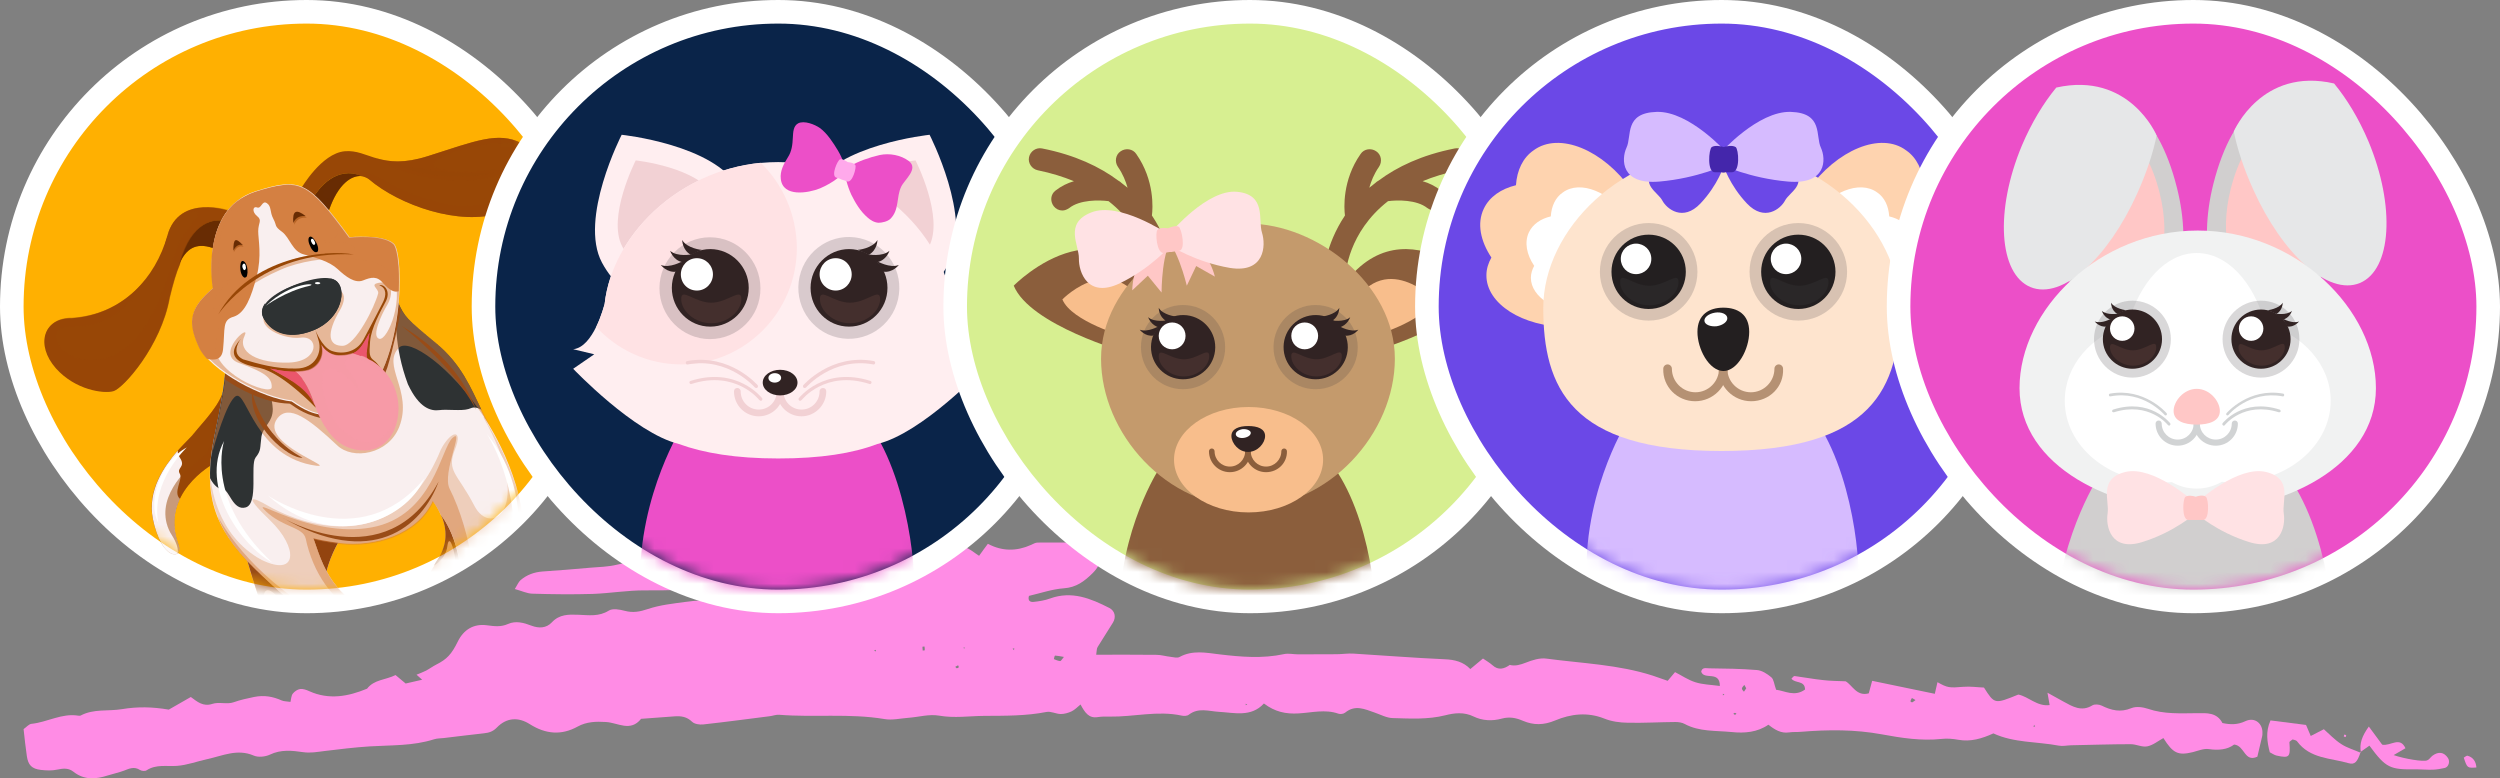<svg width="212" height="66" viewBox="0 0 212 66" fill="none" xmlns="http://www.w3.org/2000/svg">
<rect x="0" y="0" width="212" height="66" fill="#808080" stroke="none"/>
<path d="M188.441 61.309C189.115 61.454 189.738 61.475 190.413 61.153C191.21 60.779 191.915 61.361 191.853 62.223C191.853 62.296 191.854 62.359 191.833 62.431C191.69 63.024 191.557 63.616 191.424 64.167C190.311 64.676 190.362 63.221 189.452 63.138C188.901 63.564 188.134 63.647 187.307 63.523C186.867 63.46 186.397 63.668 185.948 63.782C184.701 64.084 184.272 63.886 183.455 62.587C183.005 62.837 182.566 63.2 182.075 63.294C181.646 63.377 181.156 63.107 180.686 63.107C178.99 63.107 177.304 63.169 175.607 63.2C175.27 63.211 174.923 63.294 174.596 63.232C172.726 62.878 170.785 63.003 169.038 62.192C168.057 62.639 167.106 62.92 166.064 62.733C165.604 62.65 165.114 62.608 164.654 62.66C162.938 62.847 161.231 62.577 159.596 62.275C157.287 61.849 155.019 61.87 152.72 62.057C152.383 62.088 152.035 62.057 151.698 62.109C151.034 62.203 150.513 61.891 149.961 61.454C149.031 62.099 147.938 62.192 146.855 62.078C145.517 61.943 144.117 62.068 142.86 61.392C142.635 61.267 142.339 61.226 142.073 61.226C140.725 61.236 139.376 61.319 138.017 61.288C137.353 61.278 136.658 61.184 136.045 60.935C134.614 60.363 133.204 60.54 131.886 61.091C130.905 61.506 130.037 61.506 129.138 61.122C128.545 60.862 127.983 60.768 127.36 60.935C126.543 61.163 125.705 61.122 124.959 60.758C124.152 60.363 123.334 60.457 122.568 60.654C121.086 61.028 119.595 60.935 118.103 60.893C117.592 60.883 117.081 60.602 116.57 60.425C115.732 60.134 114.915 59.739 114.077 60.425C113.944 60.54 113.658 60.581 113.495 60.519C112.371 60.124 111.226 60.436 110.113 60.498C109.03 60.561 108.11 60.363 107.18 59.656C106.087 60.841 104.687 60.436 103.359 60.363C102.49 60.311 101.622 59.979 100.804 60.612C100.672 60.717 100.396 60.727 100.212 60.685C98.168 60.238 96.145 60.8 94.112 60.768C93.775 60.758 93.427 60.758 93.09 60.81C92.334 60.935 91.997 60.425 91.629 59.739C91.363 59.958 91.138 60.197 90.873 60.322C90.587 60.457 90.249 60.55 89.943 60.55C89.544 60.54 89.115 60.301 88.748 60.373C87 60.717 85.243 60.696 83.475 60.706C82.188 60.717 80.931 60.914 79.623 60.685C78.785 60.54 77.886 60.81 77.007 60.872C76.333 60.924 75.649 61.091 75.005 60.976C72.031 60.477 69.038 60.852 66.064 60.612C65.799 60.592 65.533 60.706 65.257 60.737C63.377 60.976 61.507 61.226 59.627 61.434C59.321 61.465 58.892 61.402 58.687 61.205C58.238 60.768 57.747 60.706 57.185 60.748C56.245 60.82 55.305 60.883 54.365 60.956C53.456 62.099 52.393 61.278 51.382 61.226C50.564 61.174 49.747 61.194 48.991 61.61C47.601 62.379 46.273 62.255 44.934 61.413C43.974 60.8 42.973 60.831 42.135 61.693C41.818 62.026 41.471 62.14 41.052 62.182C39.907 62.307 38.763 62.452 37.619 62.587C37.353 62.618 37.067 62.608 36.811 62.691C35.023 63.263 33.184 63.18 31.345 63.294C30.058 63.377 28.78 63.533 27.503 63.689C26.9 63.762 26.338 63.876 25.695 63.782C24.775 63.647 23.825 63.543 22.895 63.99C22.497 64.177 21.904 64.24 21.516 64.073C20.126 63.471 18.869 64.094 17.572 64.375C16.713 64.562 15.865 64.884 15.007 64.946C14.139 65.009 13.25 64.79 12.432 65.321C12.299 65.414 12.003 65.383 11.86 65.289C11.38 64.978 10.961 65.175 10.511 65.352C10.072 65.518 9.592 65.612 9.142 65.757C8.12 66.09 7.139 66.162 6.23 65.445C5.811 65.113 5.372 65.154 4.881 65.258C4.432 65.362 3.941 65.341 3.471 65.289C2.695 65.196 2.388 64.884 2.276 64.115C2.163 63.377 2.092 62.629 2 61.828C2.225 61.673 2.429 61.413 2.664 61.382C4.003 61.246 5.229 60.467 6.618 60.685C6.68 60.696 6.772 60.706 6.823 60.685C7.947 60.083 9.183 60.332 10.348 60.135C11.656 59.916 12.912 59.937 14.312 60.176C14.874 59.854 15.518 59.49 16.182 59.105C16.734 59.511 17.224 59.947 18.011 59.688C18.563 59.501 19.258 59.75 19.809 59.553C20.392 59.345 20.944 59.23 21.536 59.105C22.405 58.929 23.13 59.064 23.886 59.397C24.07 59.48 24.285 59.469 24.632 59.521C24.693 59.282 24.693 59.002 24.826 58.825C24.969 58.638 25.225 58.461 25.449 58.43C25.705 58.399 25.991 58.503 26.236 58.617C27.902 59.365 29.526 59.064 31.13 58.399C31.723 57.619 32.684 57.671 33.542 57.245C33.777 57.443 34.032 57.661 34.4 57.962C34.748 57.879 35.187 57.775 35.8 57.64C35.575 57.443 35.483 57.359 35.32 57.214C35.575 57.11 35.861 57.006 36.127 56.871C36.423 56.715 36.699 56.507 37.006 56.351C37.895 55.904 38.293 55.478 38.814 54.418C39.325 53.369 40.193 52.87 41.307 53.026C41.93 53.109 42.482 53.182 43.085 52.911C43.739 52.62 44.423 52.807 45.067 53.057C45.691 53.296 46.324 53.275 46.784 52.787C47.438 52.08 48.224 52.101 49.052 52.132C49.921 52.163 50.779 52.309 51.627 51.779C51.954 51.571 52.557 51.685 52.986 51.799C53.681 51.986 54.263 51.872 54.948 51.643C55.969 51.3 57.063 51.186 58.136 51.041C59.75 50.812 61.385 50.916 62.989 50.5C63.622 50.334 64.338 50.49 65.012 50.531C66.095 50.614 67.147 50.708 68.241 50.355C68.987 50.116 69.855 50.24 70.673 50.209C71.888 50.157 73.104 50.147 74.32 49.305C73.891 49.149 73.585 48.92 73.329 48.972C71.664 49.315 69.968 48.889 68.292 49.367C66.657 49.835 64.93 49.638 63.234 49.596C62.427 49.575 61.589 49.482 60.802 49.638C58.779 50.043 56.756 50.074 54.713 50.064C53.221 50.053 51.739 50.313 50.248 50.365C48.551 50.417 46.845 50.396 45.149 50.344C44.699 50.334 44.26 50.116 43.657 49.949C43.872 49.606 43.964 49.357 44.138 49.201C44.669 48.744 45.302 48.515 46.007 48.463C47.356 48.38 48.715 48.255 50.064 48.141C50.81 48.079 51.566 48.068 52.291 47.892C53.977 47.476 55.663 47.486 57.359 47.642C58.176 47.715 58.953 47.6 59.76 47.424C61.344 47.091 62.989 46.935 64.603 46.863C66.769 46.759 68.936 46.665 71.102 46.478C73.125 46.312 75.168 46.468 77.202 46.509C78.152 46.53 79.102 46.686 80.032 46.353C80.154 46.312 80.298 46.343 80.441 46.353C80.921 46.364 81.411 46.301 81.861 46.426C82.259 46.54 82.597 46.863 83.026 47.133C83.291 46.769 83.516 46.447 83.772 46.114C84.977 46.759 86.203 46.759 87.43 46.208C87.613 46.125 87.808 46.01 87.992 46.01C89.677 46 91.363 46 93.131 46C93.509 46.977 93.468 47.798 92.661 48.598C91.956 49.295 91.271 49.814 90.219 49.887C89.218 49.96 88.237 50.303 87.256 50.531C87.133 50.947 87.368 51.072 87.654 51.041C88.124 50.989 88.605 50.916 89.054 50.75C90.883 50.084 92.497 50.75 94.081 51.56C94.541 51.799 94.664 52.329 94.377 52.797C93.959 53.493 93.499 54.169 93.08 54.865C92.988 55.011 93.008 55.229 92.957 55.52C94.704 55.52 96.39 55.51 98.066 55.53C98.465 55.53 98.853 55.655 99.251 55.697C99.507 55.728 99.823 55.821 100.018 55.717C101.121 55.104 102.286 55.354 103.41 55.489C105.239 55.707 107.058 55.863 108.886 55.468C109.265 55.385 109.694 55.489 110.092 55.489C111.175 55.489 112.258 55.489 113.341 55.478C113.822 55.478 114.292 55.395 114.772 55.426C117.347 55.582 119.921 55.79 122.496 55.904C123.355 55.936 124.1 56.123 124.683 56.736C125.051 56.424 125.357 56.164 125.756 55.842C126.032 56.029 126.318 56.196 126.553 56.403C127.064 56.871 127.544 56.726 128.034 56.383H128.014C128.494 56.507 128.923 56.372 129.383 56.196C129.935 55.977 130.578 55.769 131.151 55.852C134.165 56.258 137.23 56.351 140.163 57.297C140.541 57.422 140.919 57.557 141.419 57.734C141.593 57.526 141.797 57.276 142.043 56.996C142.615 57.287 143.167 57.671 143.78 57.858C144.403 58.056 145.087 58.066 145.844 58.17C145.844 56.83 144.495 57.703 144.26 56.954C144.352 56.559 144.679 56.674 144.924 56.674C146.273 56.694 147.632 56.705 148.98 56.819C149.41 56.85 149.859 57.141 150.206 57.432C150.421 57.609 150.441 58.014 150.615 58.492C151.32 58.565 152.168 59.126 153.067 58.472C153.057 57.671 152.209 57.973 151.913 57.547C152.005 57.474 152.097 57.318 152.178 57.328C152.986 57.432 153.783 57.588 154.59 57.671C155.182 57.744 155.796 57.744 156.511 57.775C157.073 58.087 157.441 59.085 158.473 58.794C158.554 58.492 158.636 58.191 158.759 57.734C160.526 58.097 162.284 58.461 164.072 58.835C164.154 58.472 164.225 58.17 164.297 57.848C165.155 58.337 165.329 58.337 166.473 58.243C167.076 58.191 167.679 58.285 168.241 58.305C169.14 59.719 169.14 59.719 171.153 58.898C172.031 59.074 172.736 59.927 173.809 59.791C173.758 59.501 173.707 59.22 173.625 58.742C174.167 59.043 174.565 59.272 174.974 59.49C175.751 59.916 176.517 60.384 177.436 59.812C177.631 59.698 177.998 59.729 178.213 59.833C179.041 60.238 179.817 60.436 180.737 60.051C181.135 59.885 181.707 59.958 182.137 60.103C183.526 60.581 184.936 60.488 186.356 60.477C187.153 60.467 187.991 60.415 188.461 61.309C188.502 61.423 188.543 61.538 188.574 61.652C188.512 61.548 188.471 61.434 188.441 61.309ZM90.219 55.707C89.912 55.655 89.688 55.603 89.463 55.593C89.432 55.593 89.361 55.894 89.371 55.894C89.544 55.967 89.718 56.04 89.902 56.06C89.963 56.071 90.045 55.915 90.219 55.707ZM148.081 58.368C148.03 58.274 147.969 58.181 147.918 58.077C147.846 58.181 147.724 58.274 147.713 58.388C147.703 58.472 147.826 58.575 147.887 58.659C147.948 58.565 148.01 58.461 148.081 58.368ZM162.437 59.365C162.335 59.303 162.233 59.251 162.13 59.189C162.079 59.282 162.028 59.376 161.998 59.469C161.998 59.48 162.12 59.573 162.151 59.563C162.263 59.511 162.345 59.428 162.437 59.365ZM78.397 54.824C78.336 54.834 78.223 54.834 78.223 54.844C78.223 54.948 78.234 55.052 78.244 55.167C78.305 55.156 78.418 55.156 78.418 55.146C78.428 55.032 78.407 54.928 78.397 54.824ZM85.989 55.135L86.009 54.969L85.866 55.011L85.989 55.135ZM81.135 56.674C81.186 56.653 81.278 56.632 81.299 56.59C81.319 56.549 81.268 56.476 81.248 56.414C81.166 56.455 81.084 56.507 81.003 56.549C81.043 56.601 81.095 56.632 81.135 56.674ZM147.254 60.529C147.213 60.498 147.162 60.446 147.121 60.446C147.08 60.446 147.029 60.498 146.988 60.529C147.029 60.561 147.08 60.612 147.121 60.612C147.162 60.612 147.203 60.561 147.254 60.529ZM81.749 55.021L81.82 54.917L81.708 54.896L81.749 55.021ZM74.116 55.156L74.259 55.25L74.279 55.104L74.116 55.156ZM146.099 58.97L146.232 58.898L146.099 58.825V58.97ZM172.573 61.621L172.501 61.465L172.43 61.621H172.573ZM105.637 59.802L105.77 59.739L105.637 59.677V59.802Z" fill="#FF8CE5"/>
<path d="M200.171 63.793C199.915 64.593 199.69 64.874 199.159 64.718C197.637 64.271 195.889 64.354 194.786 62.857C194.714 62.764 194.541 62.754 194.418 62.702C194.326 62.785 194.142 62.868 194.142 62.951C194.234 64.209 194.152 64.312 193.059 64.073C192.865 64.032 192.702 63.907 192.477 63.793C192.262 62.93 192.099 62.068 192.538 61.091C193.529 61.215 194.5 61.34 195.552 61.475C195.644 61.683 195.767 61.984 195.951 62.41C196.319 62.224 196.656 62.047 197.064 61.839C197.524 62.244 197.984 62.743 198.536 63.096C199.047 63.429 199.65 63.595 200.212 63.845L200.171 63.793Z" fill="#FF8CE5"/>
<path d="M200.212 63.845C200.048 63.044 200.314 62.4 200.876 61.61C201.325 62.213 201.662 62.681 202.01 63.148C202.715 63.294 203.512 62.41 203.982 63.45C203.737 63.585 203.42 63.772 202.981 64.032C203.921 64.354 205.484 64.614 205.821 64.479C205.995 64.416 206.107 64.219 206.26 64.094C206.792 63.699 207.251 63.772 207.589 64.281C207.783 64.583 207.64 65.05 207.313 65.123C206.986 65.196 206.649 65.258 206.322 65.269C205.852 65.289 205.371 65.237 204.901 65.237C202.654 65.279 202.327 65.123 200.927 63.232C200.671 63.408 200.416 63.585 200.16 63.772C200.171 63.793 200.212 63.845 200.212 63.845Z" fill="#FF8CE5"/>
<path d="M210 65.082C209.223 65.133 209.223 65.133 208.927 64.25C209.04 64.188 209.162 64.063 209.244 64.084C209.734 64.219 209.959 64.583 210 65.082Z" fill="#FF8CE5"/>
<path d="M198.812 62.286C198.863 62.307 198.945 62.327 198.955 62.359C198.965 62.4 198.924 62.483 198.893 62.504C198.853 62.514 198.801 62.462 198.75 62.442C198.761 62.39 198.781 62.338 198.812 62.286Z" fill="#FF8CE5"/>
<rect x="1" y="1" width="50" height="50" rx="25" fill="#FFB001" stroke="white" stroke-width="2"/>
<mask id="mask0_13107_21390" style="mask-type:alpha" maskUnits="userSpaceOnUse" x="2" y="2" width="48" height="48">
<rect x="2" y="2" width="48" height="48" rx="24" fill="white"/>
</mask>
<g mask="url(#mask0_13107_21390)">
<path d="M37.385 43.622C37.935 44.859 38.027 46.143 37.11 47.517C35.919 49.305 35.644 50.588 36.377 51.046C37.019 51.367 37.569 51.046 37.752 50.863C37.752 50.863 38.485 51.275 38.852 50.45C39.035 50.496 39.173 50.313 39.218 50.267C39.218 45.684 37.385 43.622 37.385 43.622Z" fill="#F9EFEF"/>
<path opacity="0.7" d="M37.385 43.622C37.935 44.859 38.027 46.143 37.11 47.517C35.919 49.305 35.644 50.588 36.377 51.046C37.019 51.367 37.569 51.046 37.752 50.863C37.752 50.863 38.485 51.275 38.852 50.45C39.035 50.496 39.173 50.313 39.218 50.267C39.218 45.684 37.385 43.622 37.385 43.622Z" fill="#D48042"/>
<path d="M37.385 43.623C37.935 44.86 37.981 46.189 37.065 47.518C36.973 47.656 36.881 47.793 36.789 47.976C36.789 47.976 37.798 47.426 37.935 46.326C38.073 45.227 38.485 46.418 38.623 47.518C38.76 48.664 38.714 49.672 37.844 49.58C36.973 49.534 36.881 49.076 36.881 49.214C36.881 49.351 36.927 49.626 37.294 49.764C37.66 49.901 37.569 50.176 37.523 50.497C37.431 50.818 37.065 51.047 36.652 50.818C36.24 50.634 35.919 50.222 36.056 49.489C35.827 50.222 35.919 50.772 36.377 51.001C37.019 51.322 37.569 51.001 37.752 50.818C37.752 50.818 38.485 51.23 38.852 50.405C39.035 50.451 39.173 50.268 39.218 50.222C39.218 45.685 37.385 43.623 37.385 43.623ZM38.302 50.68C37.752 50.772 37.935 50.405 37.981 49.901C37.981 49.901 38.485 49.901 38.714 49.718C38.898 49.534 38.852 50.589 38.302 50.68Z" fill="#994C17"/>
<path d="M28.813 45.777C28.813 45.777 27.713 47.565 27.576 49.169C26.568 48.114 26.201 45.227 26.201 45.227L28.813 45.777Z" fill="#F9EFEF"/>
<path d="M28.813 45.777C28.813 45.777 27.713 47.565 27.576 49.169C26.568 48.114 26.201 45.227 26.201 45.227L28.813 45.777Z" fill="#93440F"/>
<path d="M20.977 47.564C22.031 51.276 23.039 54.209 25.376 55.813C25.926 57.371 27.255 57.967 27.897 57.142C28.997 57.142 28.997 56.18 28.905 55.905C29.409 55.676 29.042 54.347 27.668 53.889C27.576 53.384 27.576 53.018 27.576 53.018C24.597 51.368 20.977 47.564 20.977 47.564Z" fill="#F9EFEF"/>
<path opacity="0.7" d="M20.977 47.564C22.031 51.276 23.039 54.209 25.376 55.813C25.926 57.371 27.255 57.967 27.897 57.142C28.997 57.142 28.997 56.18 28.905 55.905C29.409 55.676 29.042 54.347 27.668 53.889C27.576 53.384 27.576 53.018 27.576 53.018C24.597 51.368 20.977 47.564 20.977 47.564Z" fill="#D48042"/>
<path d="M27.622 53.843C27.53 53.339 27.53 52.972 27.53 52.972C24.597 51.368 20.977 47.564 20.977 47.564C21.572 49.581 22.122 51.368 22.855 52.834C22.81 52.651 21.985 50.406 22.581 50.085C23.222 49.764 24.23 51.872 26.43 52.789C27.255 53.201 27.484 53.797 26.659 53.476C25.788 53.155 26.934 53.797 27.668 54.163C28.447 54.53 29.134 55.584 28.538 55.218C27.897 54.851 28.905 55.997 28.355 56.455C27.805 56.913 27.072 56.272 26.934 56.409C26.843 56.592 27.484 56.959 27.255 57.096C27.026 57.234 26.109 56.913 25.834 55.951C25.514 55.034 24.826 55.355 23.818 54.209C23.818 54.163 23.772 54.163 23.772 54.163C24.23 54.805 24.78 55.355 25.468 55.813C26.018 57.371 27.347 57.967 27.988 57.142C29.088 57.142 29.088 56.18 28.997 55.905C29.363 55.676 29.042 54.347 27.622 53.843Z" fill="#994C17"/>
<path d="M18.046 39.362C18.046 39.362 13.463 41.882 15.159 46.236C15.571 47.428 13.692 47.657 12.959 43.99C12.226 40.37 15.846 37.529 16.488 36.704C17.129 35.879 18.917 34.137 19.008 32.717C18.825 35.879 18.046 39.362 18.046 39.362Z" fill="#984706"/>
<path d="M15.251 40.185C14.93 39.636 15.801 39.636 15.251 38.811C15.113 38.627 15.068 38.398 15.068 38.215C13.876 39.59 12.501 41.606 12.96 43.989C13.693 47.61 15.572 47.426 15.159 46.235C14.563 44.677 14.747 43.348 15.251 42.294C14.655 41.744 15.526 40.644 15.251 40.185Z" fill="#F9EFEF"/>
<path opacity="0.5" d="M16.487 36.703C16.441 36.749 16.349 36.841 16.303 36.932C17.082 36.245 18.137 35.374 18.045 36.062C17.953 36.841 17.999 38.262 16.853 38.995C15.708 39.774 13.004 42.386 14.424 45.136C14.837 45.777 15.158 46.419 15.066 46.923C15.204 46.786 15.249 46.556 15.158 46.236C13.462 41.882 18.045 39.361 18.045 39.361C18.045 39.361 18.824 35.833 19.007 32.716C18.916 34.137 17.128 35.879 16.487 36.703Z" fill="#984706"/>
<path d="M15.846 37.941C15.846 37.941 12.775 40.783 13.417 44.312C12.454 42.524 13.646 39.087 15.846 37.941Z" fill="white"/>
<path d="M41.371 35.878C40.18 33.908 39.538 31.295 36.926 29.141C34.314 26.988 34.222 26.85 33.672 25.658L19.099 31.295C19.099 31.295 19.145 32.441 18.228 36.749C17.311 41.057 17.678 44.081 20.932 47.519C20.932 47.519 24.552 51.322 27.485 52.926C27.485 52.926 29.044 53.797 30.006 54.026C30.968 55.218 31.747 55.447 32.527 55.264C33.306 55.08 33.214 54.301 33.214 54.301C33.214 54.301 33.993 53.935 34.039 53.11C34.039 52.285 33.397 52.056 33.397 52.056C33.397 52.056 33.352 50.956 31.931 50.635C31.014 50.452 29.96 50.956 29.96 50.956C29.96 50.956 29.227 50.543 28.631 49.81C27.577 48.573 27.165 47.381 26.569 45.64C27.394 45.869 28.86 46.052 28.86 46.052C31.702 46.373 35.368 45.365 36.697 42.477C36.972 42.844 37.201 43.257 37.384 43.669C37.384 43.669 39.218 45.731 39.172 50.314L39.126 51.964C39.126 51.964 38.576 51.414 38.118 51.643C37.614 51.872 36.88 52.743 36.743 54.026C36.605 55.355 37.43 55.401 37.43 55.401C37.43 55.401 38.026 57.097 39.859 55.951C40.547 56.364 42.746 55.355 44.167 49.443C45.588 43.394 42.563 37.849 41.371 35.878Z" fill="#F9EFEF"/>
<path opacity="0.3" d="M41.051 35.282C41.051 35.328 41.051 35.374 41.005 35.42C45.359 43.119 41.647 45.639 40.226 42.89C38.806 40.14 37.843 40.003 38.577 38.124C39.31 36.291 38.21 36.52 37.385 38.124C33.26 48.252 24.232 43.761 22.812 42.936C21.391 42.111 20.52 41.836 22.903 44.127C25.286 46.419 25.286 48.985 22.17 47.473C18.32 45.364 17.862 41.057 17.816 40.048C17.77 42.752 18.595 44.998 20.933 47.518C20.933 47.518 24.553 51.322 27.486 52.926C27.486 52.926 29.044 53.797 30.007 54.026C30.969 55.218 31.748 55.447 32.527 55.263C33.306 55.08 33.215 54.301 33.215 54.301C33.215 54.301 33.994 53.934 34.039 53.109C34.039 52.285 33.398 52.055 33.398 52.055C33.398 52.055 33.352 50.956 31.931 50.635C31.015 50.452 29.961 50.956 29.961 50.956C29.961 50.956 29.227 50.543 28.632 49.81C27.578 48.572 27.165 47.381 26.57 45.639C27.394 45.869 28.861 46.052 28.861 46.052C31.702 46.373 35.369 45.364 36.698 42.477C36.972 42.844 37.202 43.256 37.385 43.669C37.385 43.669 39.218 45.731 39.172 50.314L39.127 51.964C39.127 51.964 38.577 51.414 38.118 51.643C37.614 51.872 36.881 52.743 36.743 54.026C36.606 55.355 37.431 55.401 37.431 55.401C37.431 55.401 38.027 57.097 39.86 55.951C40.547 56.363 42.747 55.355 44.168 49.443C45.588 43.486 42.564 37.986 41.372 35.97C41.28 35.695 41.143 35.511 41.051 35.282Z" fill="#D48042"/>
<path d="M18.916 41.516C19.42 41.47 19.74 43.349 20.84 43.028C21.94 42.707 21.207 39.453 21.665 38.812C22.169 38.17 22.032 38.033 22.169 37.025C22.353 36.062 23.132 35.833 23.132 34.687C23.04 32.854 21.94 31.204 21.39 30.425L19.099 31.296C19.099 31.296 19.145 32.442 18.228 36.75C17.953 38.124 17.77 39.408 17.816 40.553C18.136 41.195 18.595 41.516 18.916 41.516Z" fill="#2E3233"/>
<path d="M34.589 32.579C35.551 34.641 36.56 34.87 37.247 34.779C37.889 34.687 39.126 34.87 39.722 34.687C40.18 34.504 40.318 34.504 40.822 34.733C39.951 32.945 39.126 30.883 37.018 29.142C34.406 26.988 34.314 26.85 33.764 25.659L33.672 25.704C33.535 26.713 33.397 29.371 34.589 32.579Z" fill="#2E3233"/>
<path opacity="0.5" d="M20.015 33.586C20.932 33.128 21.619 38.811 26.844 39.498C28.494 39.681 21.986 37.573 23.498 35.511C24.461 34.182 26.248 35.557 28.585 37.757C29.914 39.04 32.939 38.536 33.856 36.198C35.047 33.128 32.297 30.974 33.856 29.462C34.681 28.683 38.163 30.974 41.051 35.373C41.326 35.74 41.555 36.107 41.784 36.473C41.646 36.244 41.509 36.015 41.417 35.832C40.226 33.861 39.584 31.249 36.972 29.095C34.36 26.941 34.268 26.804 33.718 25.612L19.145 31.249C19.145 31.249 19.191 32.395 18.274 36.703C18.136 37.344 18.045 37.94 17.953 38.536C18.182 37.711 19.236 33.999 20.015 33.586Z" fill="#D48042"/>
<path d="M26.523 16.812C27.211 17.362 27.898 17.82 27.898 17.82C28.677 15.575 29.823 14.841 30.694 14.933C28.494 14.017 27.028 15.987 26.523 16.812Z" fill="#682C03"/>
<path d="M44.215 12.138C42.244 11.13 40.319 11.955 36.286 13.238C32.254 14.521 31.245 12.643 29.229 12.826C27.258 13.009 25.562 15.942 25.562 15.942C25.837 16.217 26.204 16.492 26.525 16.813C27.029 15.988 28.495 14.017 30.649 14.934C30.879 14.98 31.108 15.071 31.291 15.209C33.858 17.409 38.99 19.196 42.427 18.05C46.414 16.538 46.185 13.147 44.215 12.138Z" fill="#984706"/>
<path d="M26.615 14.888C26.615 14.888 28.448 11.68 31.702 13.834C32.344 14.247 29.044 12.184 26.615 14.888Z" fill="#984706"/>
<path opacity="0.5" d="M44.213 12.138C42.242 11.13 40.318 11.955 36.285 13.238C34.131 13.926 32.847 13.697 31.793 13.376C32.114 13.513 32.435 13.697 32.756 13.926C35.964 15.621 40.959 15.667 42.838 14.613C44.075 13.88 40.088 14.934 37.339 14.338C34.589 13.788 42.609 11.084 44.304 12.643C46.046 14.155 44.121 17.317 40.455 17.363C36.789 17.409 34.497 16.4 32.297 15.117C30.51 14.063 29.227 14.338 28.219 15.025C28.906 14.659 29.731 14.476 30.694 14.934C30.923 14.98 31.152 15.071 31.335 15.209C33.901 17.409 39.034 19.196 42.471 18.05C46.413 16.538 46.184 13.147 44.213 12.138Z" fill="#984706"/>
<path opacity="0.7" d="M33.26 13.789C33.26 13.789 36.559 14.797 41.692 14.659C43.434 14.384 37.384 16.034 33.26 13.789Z" fill="#984706"/>
<path d="M34.728 15.759C34.728 15.759 38.807 18.05 42.748 16.309C42.29 17.088 38.257 18.738 34.728 15.759Z" fill="#984706"/>
<path opacity="0.5" d="M26.523 16.812C27.211 17.362 27.898 17.82 27.898 17.82C28.677 15.575 29.823 14.841 30.694 14.933C28.494 14.016 27.028 15.987 26.523 16.812ZM28.907 15.345C28.907 15.345 28.311 15.895 28.082 16.537C27.852 17.178 27.073 16.537 27.623 15.85C28.219 15.162 29.411 14.795 28.907 15.345Z" fill="#682C03"/>
<path d="M15.201 22.36V22.406C15.751 21.123 16.576 20.527 18.043 21.031C18.363 20.161 18.776 19.336 19.051 18.74C18.317 18.557 16.209 18.602 15.201 22.36Z" fill="#682C03"/>
<path d="M14.194 19.977C13.186 23.551 10.436 26.668 6.082 26.988C3.699 26.942 2.966 29.234 4.753 31.25C6.403 33.084 8.786 33.404 9.611 33.175C10.436 32.946 13.644 29.371 14.377 25.247C14.652 24.101 14.927 23.139 15.248 22.405V22.36C16.256 18.602 18.318 18.602 19.098 18.739C19.327 18.235 19.51 17.914 19.51 17.914C19.51 17.914 15.202 16.356 14.194 19.977Z" fill="#984706"/>
<path opacity="0.5" d="M14.195 19.976C14.195 20.021 14.195 20.021 14.149 20.067C14.424 19.426 15.203 18.051 16.349 17.959C17.815 17.776 15.432 19.242 14.745 21.671C14.103 24.1 12.453 29.462 8.879 30.379C5.304 31.295 3.425 27.721 5.9 27.721C8.375 27.767 10.529 26.942 12.408 23.596C10.987 25.429 8.879 26.758 6.129 26.942C3.746 26.896 3.013 29.187 4.8 31.204C6.45 33.037 8.833 33.358 9.658 33.128C10.483 32.899 13.691 29.325 14.424 25.2C14.699 24.054 14.974 23.092 15.295 22.359V22.313C16.303 18.555 18.365 18.555 19.144 18.692C19.373 18.188 19.557 17.867 19.557 17.867C19.557 17.867 15.203 16.355 14.195 19.976Z" fill="#984706"/>
<path d="M15.982 18.234C15.982 18.234 14.47 19.059 13.736 22.221C13.874 20.617 14.424 18.693 15.982 18.234Z" fill="#984706"/>
<path d="M12.224 24.33C12.224 24.33 10.024 27.813 6.679 27.813C4.387 27.676 9.474 30.105 12.224 24.33Z" fill="#984706"/>
<path opacity="0.5" d="M15.201 22.36V22.405C15.751 21.122 16.576 20.526 18.043 21.031C18.363 20.16 18.776 19.335 19.051 18.739C18.317 18.556 16.209 18.602 15.201 22.36ZM17.905 20.252C17.813 20.71 17.493 20.343 16.851 20.664C16.164 20.985 16.072 20.664 16.484 20.206C16.484 20.206 17.172 19.381 17.859 19.243C18.547 19.106 17.997 19.793 17.905 20.252Z" fill="#682C03"/>
<path d="M17.86 19.243C17.173 19.381 16.485 20.206 16.485 20.206C16.073 20.664 16.165 20.985 16.852 20.664C17.54 20.343 17.814 20.71 17.906 20.251C17.998 19.793 18.548 19.106 17.86 19.243Z" fill="#682C03"/>
<path d="M27.302 35.465C29.043 35.832 32.16 33.357 32.847 31.157C33.351 29.553 33.809 27.308 33.993 26.254C33.901 26.07 33.809 25.887 33.718 25.612L19.144 31.249C19.144 31.249 19.144 31.478 19.053 32.166C20.153 32.899 22.307 34.182 24.552 34.228C24.827 34.319 25.515 35.099 27.302 35.465Z" fill="#994C17"/>
<path d="M18.091 24.422C18.091 24.422 16.854 17.776 21.666 16.218C25.47 15.027 26.111 15.302 29.64 20.114C29.64 20.114 32.481 19.839 33.398 20.663C34.315 21.534 34.36 31.754 29.915 34.595C27.761 35.374 26.844 35.512 24.736 34.045C22.353 33.816 17.816 31.479 16.854 29.325C15.891 27.125 16.212 26.026 18.091 24.422Z" fill="#F9EFEF"/>
<path d="M18.917 29.601C19.1 27.813 18.825 27.126 19.834 26.851C20.796 26.53 21.3 25.201 21.758 23.46C22.217 21.718 21.896 20.297 21.896 19.61C21.896 18.877 22.262 18.694 21.804 18.327C21.346 17.96 21.438 17.456 21.804 17.594C22.171 17.731 22.217 16.952 22.629 17.227C23.042 17.502 22.858 17.96 23.179 18.556C23.5 19.152 23.225 19.152 23.912 19.656C24.6 20.16 24.783 21.352 25.791 21.581C26.799 21.856 27.945 22.176 28.633 22.818C29.32 23.46 30.099 24.055 30.787 23.78C31.474 23.506 31.978 23.368 32.528 24.055C32.986 24.559 33.399 24.834 33.811 24.697C33.903 22.635 33.674 21.031 33.353 20.71C32.436 19.839 29.595 20.16 29.595 20.16C26.066 15.348 25.425 15.073 21.621 16.265C16.855 17.869 18.046 24.468 18.046 24.468C16.167 26.072 15.847 27.172 16.809 29.326C16.946 29.692 17.221 30.059 17.542 30.426C18.184 30.563 18.825 30.563 18.917 29.601Z" fill="#D48042"/>
<path opacity="0.7" d="M20.292 24.054C20.292 24.054 20.659 23.504 21.438 23.413C21.346 23.275 21.117 23.413 21.117 23.413C21.117 23.413 21.117 22.038 20.521 22.084C19.926 22.13 20.338 23.413 20.521 23.688C20.292 23.825 20.292 24.054 20.292 24.054Z" fill="#D48042"/>
<path opacity="0.7" d="M27.578 21.488C27.578 21.488 26.936 21.259 26.249 21.626C26.249 21.488 26.478 21.442 26.478 21.442C26.478 21.442 25.699 20.297 26.203 20.022C26.707 19.747 27.12 20.984 27.12 21.305C27.44 21.305 27.578 21.488 27.578 21.488Z" fill="#D48042"/>
<path opacity="0.5" d="M33.397 20.664C32.48 19.793 29.639 20.114 29.639 20.114C26.935 16.448 25.927 15.44 23.91 15.669C25.377 15.623 26.202 16.356 27.21 17.502C28.402 18.831 29.089 20.068 28.173 20.252C27.256 20.435 27.164 20.664 28.173 20.572C30.281 20.252 30.602 21.581 29.272 21.535C22.077 20.893 18.274 27.034 18.09 26.072C17.861 24.743 20.29 23.505 19.511 23.735C18.732 23.964 18.503 24.147 18.503 22.726C18.365 18.922 19.969 17.181 20.519 16.723C17.082 18.922 18.136 24.376 18.136 24.376C16.257 25.98 15.936 27.08 16.899 29.234C17.861 31.388 22.398 33.725 24.781 33.954C26.889 35.421 27.806 35.329 29.96 34.504C34.359 31.755 34.268 21.535 33.397 20.664ZM32.16 28.73C31.472 28.547 32.343 26.668 32.847 25.843C33.351 24.972 33.305 23.826 32.251 23.964C31.197 24.101 32.16 24.468 32.068 24.88C31.793 25.98 30.143 29.326 29.043 29.326C27.943 29.326 27.531 28.455 28.906 26.163C30.281 23.46 25.881 24.193 23.315 25.797C20.748 27.401 23.865 28.822 25.469 28.638C27.073 28.409 27.119 30.655 24.506 30.746C21.894 30.838 20.061 29.875 20.748 28.455C21.298 27.309 18.136 30.059 20.29 30.792C22.444 31.571 23.086 32.029 23.04 32.854C22.948 33.633 17.77 31.571 18.274 29.005C18.686 26.942 19.19 24.88 23.819 22.864C26.935 21.489 32.297 21.581 33.214 23.23C34.405 25.109 32.893 28.913 32.16 28.73Z" fill="#D48042"/>
<path d="M20.429 28.73C20.429 28.73 19.467 29.922 20.613 30.472C21.85 30.838 23.408 31.297 25.104 31.251C26.799 31.251 27.303 29.83 27.029 28.913C26.753 27.997 26.753 27.997 26.753 27.997C26.753 27.997 27.258 29.372 28.082 29.738C28.907 30.059 30.191 29.968 30.832 28.776C31.474 27.584 32.207 26.164 32.482 25.614C32.757 25.064 32.803 24.422 32.161 24.193C32.574 24.056 33.169 24.697 32.711 25.568C32.253 26.439 31.474 27.814 31.382 28.959C31.291 30.059 31.336 30.288 31.703 30.563C32.07 30.838 32.39 31.388 32.39 31.388L26.753 34.55C26.753 34.55 23.958 31.617 22.033 31.205C20.842 30.976 18.825 30.472 20.429 28.73Z" fill="#984706"/>
<path d="M31.337 28.226C31.337 28.226 31.337 28.226 30.97 28.867C30.649 29.417 30.374 29.784 29.916 29.967C30.283 30.059 30.741 30.196 31.153 30.425C30.97 30.059 31.337 28.226 31.337 28.226Z" fill="#EB566C"/>
<path d="M31.292 30.562C31.246 30.562 31.2 30.517 31.154 30.471L31.2 30.379C31.2 30.379 31.246 30.425 31.338 30.471L31.292 30.562Z" fill="#E72600"/>
<path d="M25.058 31.525C24.004 31.525 22.904 31.25 22.904 31.25C25.15 32.442 26.067 33.129 26.662 34.321C26.158 32.671 25.517 31.892 25.058 31.525Z" fill="#EB566C"/>
<path d="M31.337 30.517C31.291 30.517 31.245 30.471 31.2 30.425C30.833 30.196 30.329 30.059 29.962 29.967C29.687 30.059 29.366 30.15 28.954 30.15C27.762 30.242 27.258 29.234 27.258 29.234C27.533 29.967 27.212 31.021 26.204 31.388C25.884 31.479 25.471 31.525 25.059 31.525C25.517 31.892 26.159 32.671 26.663 34.275C26.754 34.412 26.8 34.596 26.846 34.733C27.35 35.97 28.129 37.345 29.412 37.895C30.375 38.308 31.566 38.353 32.437 37.712C33.674 36.841 33.995 34.962 33.674 33.587C33.445 32.533 32.895 31.663 32.07 30.975C31.887 30.838 31.612 30.608 31.337 30.517Z" fill="#F79AA7"/>
<path d="M27.211 30.563C27.211 30.563 27.303 30.563 27.44 30.608C27.486 30.608 27.578 30.654 27.669 30.654C27.761 30.7 27.852 30.7 27.99 30.746C28.082 30.792 28.219 30.838 28.357 30.884C28.494 30.929 28.586 31.021 28.723 31.113C28.861 31.204 28.952 31.296 29.09 31.388C29.227 31.479 29.319 31.571 29.456 31.708C29.548 31.8 29.686 31.938 29.777 32.029C29.869 32.167 29.961 32.258 30.052 32.396C30.144 32.533 30.236 32.625 30.281 32.762C30.373 32.854 30.419 32.992 30.465 33.083C30.511 33.175 30.556 33.267 30.602 33.358C30.648 33.45 30.648 33.541 30.694 33.587C30.74 33.725 30.786 33.771 30.786 33.771C30.786 33.771 30.74 33.725 30.648 33.587C30.602 33.541 30.556 33.45 30.511 33.358C30.465 33.267 30.419 33.175 30.327 33.083C30.281 32.992 30.19 32.9 30.098 32.762C30.006 32.671 29.915 32.533 29.823 32.442C29.732 32.35 29.64 32.212 29.548 32.121C29.456 32.029 29.319 31.892 29.227 31.8C29.136 31.708 28.998 31.571 28.907 31.479C28.769 31.388 28.677 31.296 28.54 31.204C28.448 31.113 28.311 31.067 28.219 30.975C28.173 30.929 28.128 30.929 28.036 30.884C27.99 30.838 27.944 30.838 27.898 30.792C27.807 30.746 27.715 30.7 27.623 30.654C27.532 30.608 27.486 30.563 27.394 30.563C27.348 30.517 27.303 30.517 27.257 30.517C27.211 30.608 27.211 30.563 27.211 30.563Z" fill="#F79AA7"/>
<path opacity="0.5" d="M24.966 19.059C24.966 19.059 25.149 18.372 26.02 18.464C25.149 17.776 24.829 18.005 24.966 19.059Z" fill="#984706"/>
<path opacity="0.5" d="M19.832 21.396C19.832 21.396 20.107 20.709 20.657 20.938C20.015 20.251 19.832 20.297 19.832 21.396Z" fill="#984706"/>
<path d="M24.873 18.922C24.873 18.922 25.056 18.235 25.927 18.327C25.102 17.685 24.781 17.868 24.873 18.922Z" fill="#682C03"/>
<path d="M19.787 21.26C19.787 21.26 20.062 20.573 20.612 20.802C19.97 20.115 19.787 20.206 19.787 21.26Z" fill="#682C03"/>
<path d="M20.979 22.817C21.025 23.23 20.933 23.551 20.796 23.551C20.612 23.551 20.429 23.276 20.383 22.863C20.337 22.451 20.429 22.13 20.566 22.13C20.75 22.13 20.933 22.405 20.979 22.817Z" fill="black"/>
<path d="M20.84 22.588C20.886 22.726 20.84 22.863 20.748 22.909C20.657 22.909 20.611 22.818 20.565 22.68C20.519 22.543 20.565 22.405 20.657 22.359C20.748 22.314 20.84 22.451 20.84 22.588Z" fill="white"/>
<path d="M26.844 20.619C27.027 20.986 27.027 21.352 26.844 21.398C26.706 21.444 26.431 21.215 26.294 20.848C26.11 20.482 26.11 20.115 26.294 20.069C26.431 20.023 26.66 20.252 26.844 20.619Z" fill="black"/>
<path d="M26.661 20.435C26.753 20.573 26.753 20.71 26.661 20.756C26.615 20.802 26.478 20.71 26.432 20.573C26.34 20.435 26.34 20.297 26.432 20.252C26.478 20.206 26.615 20.297 26.661 20.435Z" fill="white"/>
<path d="M18.504 26.667C18.504 26.667 22.078 21.168 30.007 21.58C27.67 21.122 21.208 21.764 18.504 26.667Z" fill="#984706"/>
<path d="M24.92 24.192C24.92 24.192 27.486 23.138 28.449 23.78C29.457 24.421 29.045 26.988 26.616 27.996C24.187 29.004 22.766 27.95 22.308 26.896C21.849 25.888 23.27 24.834 24.92 24.192Z" fill="#2E3233"/>
<path d="M28.447 23.779C28.31 23.687 28.081 23.596 27.897 23.596C29.547 23.87 27.897 27.124 24.919 27.491C22.031 27.858 22.444 26.024 22.49 25.704C22.215 26.07 22.123 26.483 22.306 26.895C22.81 27.903 24.231 28.957 26.614 27.995C29.043 26.987 29.456 24.42 28.447 23.779Z" fill="#2E3233"/>
<path d="M27.577 24.284C27.806 24.834 26.889 25.705 25.56 26.255C24.231 26.805 22.948 26.805 22.719 26.255C22.49 25.705 23.406 24.834 24.735 24.284C26.11 23.734 27.347 23.734 27.577 24.284Z" fill="#2E3233"/>
<path d="M22.535 25.935C22.535 25.935 24.185 24.698 26.247 24.24C27.072 24.011 24.735 23.827 22.535 25.935Z" fill="white"/>
<path d="M27.163 24.011C27.163 24.056 27.072 24.102 26.934 24.102C26.797 24.102 26.705 24.056 26.705 24.011C26.705 23.965 26.797 23.919 26.934 23.919C27.026 23.919 27.163 23.965 27.163 24.011Z" fill="white"/>
<path opacity="0.5" d="M29.778 37.024C27.212 35.374 27.074 31.753 27.532 31.433C27.991 31.112 28.953 31.158 30.511 33.266C30.145 31.524 28.449 30.745 29.595 30.47C30.878 30.104 32.848 31.983 33.078 32.166C32.803 31.753 32.482 31.387 32.069 31.02C31.84 30.837 31.565 30.608 31.29 30.47C31.244 30.47 31.199 30.424 31.153 30.378C30.786 30.149 30.282 30.012 29.915 29.92C29.64 30.012 29.32 30.104 28.907 30.104C27.716 30.195 27.212 29.187 27.212 29.187C27.486 29.92 27.166 30.974 26.157 31.341C25.837 31.433 25.424 31.478 25.012 31.478C25.47 31.845 26.112 32.624 26.616 34.228C26.707 34.366 26.753 34.549 26.799 34.686C27.303 35.924 28.082 37.299 29.365 37.849C30.328 38.261 31.519 38.307 32.39 37.665C33.627 36.794 33.948 35.053 33.673 33.678C33.948 35.878 32.253 38.628 29.778 37.024Z" fill="#F79AA7"/>
<path d="M31.52 31.296C31.52 31.296 33.536 32.488 33.215 35.604C33.032 36.933 34.865 32.488 31.52 31.296Z" fill="#F79AA7"/>
<path d="M31.337 28.226C31.337 28.226 31.337 28.226 30.97 28.867C30.649 29.417 30.374 29.784 29.916 29.967C30.099 30.013 30.374 30.105 30.603 30.196C30.787 30.059 30.924 29.967 31.108 29.83C31.153 29.142 31.337 28.226 31.337 28.226Z" fill="#EB566C"/>
<path d="M25.058 31.525C24.004 31.525 22.904 31.25 22.904 31.25C23.683 31.663 24.279 31.984 24.783 32.304C24.921 32.213 25.196 32.121 25.654 32.121C25.425 31.846 25.241 31.663 25.058 31.525Z" fill="#EB566C"/>
<path d="M22.17 16.264C22.17 16.264 19.879 16.86 19.237 20.022C18.871 21.305 18.596 17.089 22.17 16.264Z" fill="#D48042"/>
<path d="M20.246 24.192C20.246 24.192 20.842 23.413 21.575 23.459C21.209 23.321 20.429 23.55 20.246 24.192Z" fill="#D48042"/>
<path d="M26.25 21.672C26.25 21.672 26.937 21.305 27.579 21.534C27.396 21.351 26.433 21.305 26.25 21.672Z" fill="#D48042"/>
<path opacity="0.5" d="M43.387 51.779C42.287 55.125 40.088 55.675 40.408 55.354C40.729 55.033 40.683 54.621 39.996 55.308C38.85 56.316 37.796 55.492 38.484 55.4C39.171 55.308 39.629 54.208 38.988 54.712C38.3 55.217 37.155 55.217 37.109 54.392C37.063 53.567 37.75 51.963 38.529 51.963C39.309 51.963 38.942 53.429 39.217 52.788C39.95 50.863 39.354 48.434 38.942 47.105C39.125 47.976 39.263 49.03 39.263 50.267L39.217 51.917C39.217 51.917 38.667 51.367 38.209 51.596C37.705 51.825 36.971 52.696 36.834 53.979C36.696 55.308 37.521 55.354 37.521 55.354C37.521 55.354 38.117 57.05 39.95 55.904C40.5 56.271 42.15 55.583 43.525 51.871C43.433 51.825 43.387 51.779 43.387 51.779Z" fill="#994C17"/>
<path d="M41.279 36.794C41.279 36.794 44.212 41.147 43.479 47.517C43.158 49.625 45.908 42.339 41.279 36.794Z" fill="white"/>
<path d="M22.719 42.019C22.719 42.019 30.418 47.289 35.963 40.598C34.405 44.219 28.035 46.785 22.719 42.019Z" fill="white"/>
<path d="M19.007 37.39C19.007 37.39 17.311 42.34 23.086 47.702C20.474 46.281 16.899 41.286 19.007 37.39Z" fill="white"/>
<path opacity="0.5" d="M44.533 45.181C44.533 45.227 44.533 45.273 44.533 45.365C43.892 53.431 40.684 55.172 40.867 54.805C41.05 54.439 40.776 54.118 40.546 54.485C40.317 54.897 39.584 55.676 39.172 55.355C38.759 55.035 39.905 54.53 39.538 54.301C39.126 54.072 39.126 54.943 37.98 54.714C36.834 54.531 37.843 52.147 38.622 52.331C39.355 52.468 38.897 53.522 39.309 53.11C41.05 51.231 39.951 45.044 38.117 41.423C37.476 40.094 39.401 36.245 38.392 37.116C37.384 37.986 36.743 43.761 31.518 44.723C26.294 45.685 21.023 41.882 22.536 43.348C24.048 44.769 25.698 44.677 25.927 45.686C26.523 48.527 28.218 51.047 30.418 51.964C31.197 52.239 30.647 50.864 31.793 51.047C32.939 51.231 32.939 51.735 32.389 51.552C31.839 51.414 31.747 51.597 32.206 51.781C32.664 51.918 33.535 52.422 33.168 53.293C32.847 54.164 30.372 54.164 27.21 52.239C20.794 48.389 18.778 44.265 18.457 43.807C18.961 45.09 19.74 46.327 20.978 47.61C20.978 47.61 24.598 51.414 27.531 53.018C27.531 53.018 29.089 53.889 30.052 54.118C31.014 55.309 31.793 55.539 32.572 55.355C33.351 55.172 33.26 54.393 33.26 54.393C33.26 54.393 34.039 54.026 34.084 53.201C34.084 52.377 33.443 52.147 33.443 52.147C33.443 52.147 33.397 51.047 31.976 50.727C31.06 50.543 30.006 51.047 30.006 51.047C30.006 51.047 29.273 50.635 28.677 49.902C27.623 48.664 27.21 47.473 26.614 45.731C27.439 45.961 28.906 46.144 28.906 46.144C31.747 46.465 35.414 45.456 36.743 42.569C37.018 42.936 37.247 43.348 37.43 43.761C37.43 43.761 39.263 45.823 39.217 50.406L39.172 52.056C39.172 52.056 38.622 51.506 38.163 51.735C37.659 51.964 36.926 52.835 36.788 54.118C36.651 55.447 37.476 55.493 37.476 55.493C37.476 55.493 38.072 57.188 39.905 56.043C40.592 56.455 42.792 55.447 44.213 49.535C44.533 47.931 44.579 46.51 44.533 45.181ZM31.518 54.805C30.831 54.576 31.06 54.164 31.335 54.255C31.335 54.255 31.701 54.485 32.114 54.53C32.572 54.53 32.206 55.035 31.518 54.805Z" fill="#D48042"/>
<path d="M23.865 43.852C23.865 43.852 32.756 49.214 37.201 40.827C35.781 44.723 31.519 48.297 23.865 43.852Z" fill="#994C17"/>
<path d="M21.39 33.221C21.39 33.221 22.032 36.887 25.652 38.812C24.552 38.949 21.023 36.062 21.39 33.221Z" fill="#994C17"/>
<path d="M34.039 27.629C34.039 27.629 38.347 30.883 40.363 34.733C39.493 32.349 37.522 29.691 34.039 27.629Z" fill="#994C17"/>
</g>
<rect x="41" y="1" width="50" height="50" rx="25" fill="#0A2449" stroke="white" stroke-width="2"/>
<mask id="mask1_13107_21390" style="mask-type:alpha" maskUnits="userSpaceOnUse" x="42" y="2" width="48" height="48">
<rect x="42" y="2" width="48" height="48" rx="24" fill="white"/>
</mask>
<g mask="url(#mask1_13107_21390)">
<path d="M54.364 51.118C54.463 52.326 57.449 54.404 65.9 54.404C74.351 54.404 76.834 51.243 77.331 50.909C77.861 50.618 77.464 41.825 74.083 36.533H57.645C57.645 36.533 53.635 43.075 54.364 51.118Z" fill="#EC4FC8"/>
<path d="M62.613 15.947C64.598 19.664 63.095 23.095 59.92 24.839C56.716 26.583 53.03 25.954 51.045 22.266C49.06 18.549 52.718 11.429 52.718 11.429C52.718 11.429 60.629 12.258 62.613 15.947Z" fill="#FFEEF0"/>
<path d="M60.573 16.662C61.906 19.149 60.913 21.494 58.758 22.666C56.603 23.838 54.108 23.438 52.776 20.922C51.443 18.434 53.91 13.602 53.91 13.602C53.91 13.602 59.24 14.174 60.573 16.662Z" fill="#F2D1D4"/>
<path d="M68.933 15.947C66.949 19.664 68.451 23.095 71.627 24.839C74.831 26.583 78.517 25.954 80.501 22.266C82.486 18.549 78.829 11.429 78.829 11.429C78.829 11.429 70.918 12.258 68.933 15.947Z" fill="#FFEEF0"/>
<path d="M70.975 16.662C69.642 19.149 70.635 21.494 72.789 22.666C74.944 23.838 77.439 23.438 78.772 20.922C80.104 18.434 77.638 13.602 77.638 13.602C77.638 13.602 72.307 14.174 70.975 16.662Z" fill="#F2D1D4"/>
<path d="M83.394 29.643C81.608 29.471 80.701 25.783 80.701 25.783C79.992 19.578 73.669 13.745 65.986 13.745C58.274 13.745 51.951 19.578 51.271 25.783C51.214 25.954 50.335 29.443 48.605 29.614L50.392 30.043L48.605 31.273C48.605 31.273 53.794 36.734 57.565 37.649C59.663 38.421 62.413 38.878 65.986 38.878C69.587 38.878 72.308 38.449 74.407 37.649C78.206 36.734 83.366 31.273 83.366 31.273L81.58 30.043L83.394 29.643Z" fill="#FFEEF0"/>
<path d="M64.512 13.803C57.481 14.489 51.923 19.978 51.271 25.783C51.243 25.869 51.016 26.783 50.562 27.727C52.349 29.671 54.929 30.901 57.764 30.901C63.179 30.901 67.574 26.469 67.574 21.008C67.546 18.177 66.383 15.632 64.512 13.803Z" fill="#FFE2E4"/>
<path opacity="0.2" d="M60.203 28.756C57.85 28.756 55.922 26.812 55.922 24.439C55.922 22.066 57.85 20.122 60.203 20.122C62.556 20.122 64.484 22.066 64.484 24.439C64.513 26.812 62.585 28.756 60.203 28.756Z" fill="#414042"/>
<path d="M63.492 24.41C63.492 26.24 62.017 27.699 60.231 27.699C58.417 27.699 56.971 26.212 56.971 24.41C56.971 22.609 58.445 21.122 60.231 21.122C62.017 21.122 63.492 22.609 63.492 24.41Z" fill="#312323"/>
<path opacity="0.1" d="M62.869 25.354C62.869 26.355 61.735 27.413 60.317 27.413C58.9 27.413 57.766 26.355 57.766 25.354C57.766 24.353 58.9 25.669 60.317 25.669C61.707 25.669 62.869 24.353 62.869 25.354Z" fill="#F69A85"/>
<path d="M60.458 23.267C60.458 24.01 59.863 24.639 59.097 24.639C58.332 24.639 57.736 24.039 57.736 23.267C57.736 22.523 58.332 21.894 59.097 21.894C59.863 21.894 60.458 22.523 60.458 23.267Z" fill="white"/>
<path d="M57.85 20.35C57.85 20.35 57.85 21.208 58.587 21.608L59.522 21.18C59.522 21.208 58.246 21.065 57.85 20.35Z" fill="#312323"/>
<path d="M56.828 21.265C56.828 21.265 57.083 22.094 57.906 22.237L58.671 21.551C58.671 21.58 57.423 21.808 56.828 21.265Z" fill="#312323"/>
<path d="M56.035 22.466C56.035 22.466 56.545 23.152 57.368 23.038L57.878 22.152C57.878 22.152 56.772 22.781 56.035 22.466Z" fill="#312323"/>
<path opacity="0.2" d="M76.157 25.37C76.68 23.044 75.234 20.732 72.928 20.204C70.623 19.677 68.329 21.134 67.806 23.459C67.283 25.785 68.729 28.098 71.034 28.625C73.34 29.152 75.634 27.695 76.157 25.37Z" fill="#414042"/>
<path d="M75.257 24.41C75.257 26.24 73.783 27.698 71.997 27.698C70.182 27.698 68.736 26.212 68.736 24.41C68.736 22.609 70.211 21.122 71.997 21.122C73.811 21.122 75.257 22.609 75.257 24.41Z" fill="#312323"/>
<path opacity="0.1" d="M74.635 25.354C74.635 26.354 73.501 27.412 72.083 27.412C70.665 27.412 69.531 26.354 69.531 25.354C69.531 24.353 70.665 25.668 72.083 25.668C73.501 25.668 74.635 24.353 74.635 25.354Z" fill="#F69A85"/>
<path d="M72.224 23.267C72.224 24.01 71.628 24.639 70.863 24.639C70.126 24.639 69.502 24.038 69.502 23.267C69.502 22.523 70.097 21.894 70.863 21.894C71.628 21.894 72.224 22.523 72.224 23.267Z" fill="white"/>
<path d="M74.407 20.35C74.407 20.35 74.407 21.208 73.67 21.608L72.734 21.179C72.734 21.208 74.01 21.065 74.407 20.35Z" fill="#312323"/>
<path d="M75.427 21.265C75.427 21.265 75.172 22.094 74.35 22.237L73.584 21.551C73.584 21.58 74.832 21.808 75.427 21.265Z" fill="#312323"/>
<path d="M76.222 22.466C76.222 22.466 75.712 23.152 74.889 23.038L74.379 22.151C74.379 22.151 75.485 22.78 76.222 22.466Z" fill="#312323"/>
<path d="M67.969 35.304C66.807 35.304 65.871 34.36 65.871 33.188C65.871 33.017 66.013 32.902 66.155 32.902C66.325 32.902 66.438 33.017 66.438 33.188C66.438 34.046 67.119 34.732 67.969 34.732C68.82 34.732 69.5 34.046 69.5 33.188C69.5 33.017 69.642 32.902 69.784 32.902C69.954 32.902 70.067 33.017 70.067 33.188C70.067 34.36 69.103 35.304 67.969 35.304Z" fill="#F2D1D4"/>
<path d="M64.34 35.304C65.503 35.304 66.438 34.36 66.438 33.188C66.438 33.017 66.325 32.902 66.155 32.902C65.985 32.902 65.871 33.017 65.871 33.188C65.871 34.046 65.191 34.732 64.34 34.732C63.49 34.732 62.809 34.046 62.809 33.188C62.809 33.017 62.667 32.902 62.526 32.902C62.356 32.902 62.242 33.017 62.242 33.188C62.242 34.36 63.178 35.304 64.34 35.304Z" fill="#F2D1D4"/>
<path d="M67.628 32.445C67.628 33.045 66.976 33.531 66.154 33.531C65.332 33.531 64.68 33.045 64.68 32.445C64.68 31.844 65.332 31.358 66.154 31.358C66.976 31.358 67.628 31.844 67.628 32.445Z" fill="#312323"/>
<path d="M66.24 32.044C66.24 32.273 65.984 32.445 65.701 32.445C65.389 32.445 65.162 32.273 65.162 32.044C65.162 31.816 65.417 31.644 65.701 31.644C66.013 31.644 66.24 31.816 66.24 32.044Z" fill="white"/>
<path d="M68.226 32.902C68.197 32.902 68.169 32.902 68.141 32.874C68.084 32.816 68.084 32.731 68.112 32.673C68.141 32.645 70.466 29.957 74.095 30.615C74.18 30.643 74.237 30.701 74.208 30.786C74.208 30.872 74.123 30.929 74.038 30.901C70.579 30.272 68.368 32.845 68.339 32.874C68.311 32.874 68.282 32.902 68.226 32.902Z" fill="#F2D1D4"/>
<path d="M67.857 33.989C67.829 33.989 67.8 33.989 67.772 33.96C67.715 33.903 67.687 33.817 67.744 33.76C67.772 33.731 69.87 31.044 73.811 32.302C73.896 32.33 73.925 32.416 73.896 32.473C73.868 32.559 73.783 32.588 73.726 32.559C69.984 31.358 67.999 33.903 67.999 33.903C67.942 33.96 67.886 33.989 67.857 33.989Z" fill="#F2D1D4"/>
<path d="M64.142 32.902C64.171 32.902 64.199 32.902 64.227 32.874C64.284 32.816 64.284 32.731 64.256 32.673C64.227 32.645 61.902 29.957 58.273 30.615C58.188 30.643 58.131 30.701 58.16 30.786C58.16 30.872 58.245 30.929 58.33 30.901C61.789 30.272 64 32.845 64.029 32.874C64.057 32.874 64.085 32.902 64.142 32.902Z" fill="#F2D1D4"/>
<path d="M64.511 33.989C64.539 33.989 64.567 33.989 64.596 33.96C64.653 33.903 64.681 33.817 64.624 33.76C64.596 33.731 62.498 31.044 58.557 32.302C58.472 32.33 58.443 32.416 58.472 32.473C58.5 32.559 58.585 32.588 58.642 32.559C62.384 31.358 64.369 33.903 64.369 33.903C64.426 33.96 64.482 33.989 64.511 33.989Z" fill="#F2D1D4"/>
<path d="M71.628 13.974C71.458 13.574 71.288 13.145 71.061 12.773C70.664 12.116 70.153 11.315 69.53 10.857C69.076 10.543 68.197 10.2 67.687 10.457C67.261 10.686 67.261 11.229 67.233 11.658C67.205 12.258 67.148 12.83 66.808 13.345C66.468 13.888 66.127 14.517 66.212 15.175C66.383 16.747 68.537 16.376 69.53 15.976C70.068 15.747 70.635 15.432 71.089 15.061C72.166 14.203 71.628 13.974 71.628 13.974Z" fill="#EC4FC8"/>
<path d="M72.025 14.117C72.819 13.66 73.726 13.345 74.605 13.145C75.427 12.973 76.391 13.145 77.072 13.66C77.922 14.317 76.703 15.232 76.42 15.833C75.995 16.719 76.278 17.777 75.513 18.549C75.286 18.778 74.804 18.892 74.492 18.892C74.123 18.863 73.811 18.663 73.556 18.434C72.961 17.92 72.535 17.205 72.195 16.519C72.025 16.147 71.883 15.747 71.77 15.318C71.486 13.974 72.025 14.117 72.025 14.117Z" fill="#EC4FC8"/>
<path d="M72.534 14.003C72.393 13.803 72.081 13.774 71.882 13.745C71.712 13.631 71.429 13.46 71.23 13.517C71.032 13.574 70.436 14.918 70.918 15.061C71.088 15.118 71.202 15.146 71.258 15.175C71.315 15.204 71.344 15.204 71.372 15.232C71.4 15.232 71.429 15.261 71.485 15.261C71.57 15.29 71.655 15.318 71.826 15.375C72.279 15.575 72.648 14.174 72.534 14.003Z" fill="#FFA9EB"/>
</g>
<rect x="81" y="1" width="50" height="50" rx="25" fill="#D7EF91" stroke="white" stroke-width="2"/>
<mask id="mask2_13107_21390" style="mask-type:alpha" maskUnits="userSpaceOnUse" x="82" y="2" width="48" height="48">
<rect x="82" y="2" width="48" height="48" rx="24" fill="white"/>
</mask>
<g mask="url(#mask2_13107_21390)">
<path d="M95.038 53.566C95.13 54.684 97.915 56.605 105.799 56.605C113.682 56.605 115.998 53.681 116.462 53.373C116.957 53.103 116.586 44.97 113.432 40.075H98.098C98.098 40.075 94.358 46.127 95.038 53.566Z" fill="#8B5E3C"/>
<path d="M87.261 13.329C87.367 12.826 87.87 12.482 88.372 12.588C91.176 13.143 93.265 14.149 94.826 15.312C94.931 15.365 95.037 15.444 95.117 15.524C95.275 15.656 95.46 15.788 95.619 15.921C95.46 15.365 95.222 14.757 94.799 14.149C94.508 13.725 94.588 13.117 95.037 12.826C95.46 12.535 96.069 12.614 96.36 13.064C97.92 15.286 97.761 17.693 97.682 18.274C99.401 20.84 99.507 23.273 99.507 23.3C99.534 23.829 99.11 24.252 98.581 24.278H98.555C98.052 24.278 97.629 23.881 97.603 23.379C97.603 23.167 97.391 19.703 94.006 17.058C93.212 16.952 91.573 16.926 90.673 17.64C90.488 17.772 90.276 17.851 90.091 17.851C89.8 17.851 89.536 17.719 89.351 17.481C89.033 17.058 89.086 16.476 89.51 16.159C89.986 15.788 90.514 15.524 91.07 15.365C90.171 14.995 89.166 14.677 88.002 14.439C87.499 14.334 87.156 13.831 87.261 13.329Z" fill="#8B5E3C"/>
<path d="M125.717 24.225C125.717 24.225 117.254 15.55 112.229 27.214L116.196 29.885C116.169 29.885 124.342 27.584 125.717 24.225Z" fill="#8B5E3C"/>
<path d="M121.591 25.389C121.591 25.389 116.884 20.549 114.08 27.055L116.275 28.536C116.275 28.563 120.824 27.267 121.591 25.389Z" fill="#F8BE8C"/>
<path d="M85.965 24.225C85.965 24.225 94.428 15.55 99.454 27.214L95.486 29.885C95.513 29.885 87.34 27.584 85.965 24.225Z" fill="#8B5E3C"/>
<path d="M90.09 25.389C90.09 25.389 94.798 20.549 97.601 27.055L95.406 28.536C95.406 28.563 90.857 27.267 90.09 25.389Z" fill="#F8BE8C"/>
<path d="M124.473 13.329C124.368 12.826 123.865 12.482 123.363 12.588C120.559 13.143 118.47 14.149 116.909 15.312C116.803 15.365 116.698 15.444 116.618 15.524C116.459 15.656 116.274 15.788 116.116 15.921C116.274 15.365 116.512 14.757 116.936 14.149C117.226 13.725 117.147 13.117 116.698 12.826C116.274 12.535 115.666 12.614 115.375 13.064C113.815 15.286 113.973 17.693 114.053 18.274C112.334 20.84 112.228 23.273 112.228 23.3C112.201 23.829 112.624 24.252 113.127 24.278H113.153C113.656 24.278 114.079 23.881 114.106 23.379C114.106 23.167 114.317 19.703 117.703 17.058C118.496 16.952 120.136 16.926 121.035 17.64C121.22 17.772 121.432 17.851 121.617 17.851C121.908 17.851 122.172 17.719 122.357 17.481C122.675 17.058 122.622 16.476 122.199 16.159C121.723 15.788 121.194 15.524 120.638 15.365C121.538 14.995 122.543 14.677 123.706 14.439C124.235 14.334 124.579 13.831 124.473 13.329Z" fill="#8B5E3C"/>
<path d="M93.369 30.414C93.369 24.093 100.008 18.962 105.826 18.962C111.645 18.962 118.284 24.093 118.284 30.414C118.284 36.735 112.703 43.004 105.826 43.004C98.95 43.03 93.369 36.762 93.369 30.414Z" fill="#C49A6C"/>
<path d="M112.199 38.983C112.199 41.443 109.369 43.453 105.878 43.453C102.387 43.453 99.557 41.443 99.557 38.983C99.557 36.524 102.387 34.514 105.878 34.514C109.369 34.514 112.199 36.524 112.199 38.983Z" fill="#F8BE8C"/>
<path d="M107.36 40.041C106.381 40.041 105.588 39.248 105.588 38.269C105.588 38.137 105.694 38.031 105.826 38.031C105.958 38.031 106.064 38.137 106.064 38.269C106.064 38.983 106.646 39.565 107.36 39.565C108.074 39.565 108.656 38.983 108.656 38.269C108.656 38.137 108.762 38.031 108.894 38.031C109.026 38.031 109.132 38.137 109.132 38.269C109.158 39.248 108.365 40.041 107.36 40.041Z" fill="#8B5E3C"/>
<path d="M104.292 40.041C105.27 40.041 106.064 39.248 106.064 38.269C106.064 38.137 105.958 38.031 105.826 38.031C105.693 38.031 105.588 38.137 105.588 38.269C105.588 38.983 105.006 39.565 104.292 39.565C103.577 39.565 102.996 38.983 102.996 38.269C102.996 38.137 102.89 38.031 102.758 38.031C102.625 38.031 102.52 38.137 102.52 38.269C102.52 39.248 103.313 40.041 104.292 40.041Z" fill="#8B5E3C"/>
<path d="M104.424 36.973C104.424 36.365 105.059 36.127 105.852 36.127C106.645 36.127 107.28 36.365 107.28 36.973C107.28 37.582 106.645 38.322 105.852 38.322C105.059 38.349 104.424 37.582 104.424 36.973Z" fill="#312323"/>
<path d="M106.064 36.682C106.091 36.894 105.826 37.079 105.482 37.132C105.139 37.185 104.821 37.053 104.795 36.841C104.768 36.629 105.033 36.444 105.377 36.391C105.72 36.365 106.038 36.497 106.064 36.682Z" fill="white"/>
<path d="M98.553 20.073C98.553 20.073 96.093 21.474 96.014 24.622L97.336 23.379L98.5 24.807C98.5 24.807 98.5 20.919 99.584 20.152L98.553 20.073Z" fill="#FFC7C6"/>
<path d="M99.505 19.623C99.505 19.623 102.229 20.417 103.023 23.458L101.436 22.559L100.642 24.225C100.642 24.225 99.743 20.443 98.5 19.967L99.505 19.623Z" fill="#FFC7C6"/>
<path d="M98.897 19.756C98.897 19.756 94.903 17.084 92.549 18.01C90.195 18.936 91.517 20.787 91.491 21.924C91.465 23.062 92.232 25.31 94.929 24.04C97.627 22.744 99.267 20.813 99.267 20.813L98.897 19.756Z" fill="#FFE2E4"/>
<path d="M99.293 19.703C99.293 19.703 102.388 16.026 104.9 16.264C107.413 16.502 106.672 18.645 107.016 19.729C107.36 20.813 107.254 23.194 104.292 22.718C101.356 22.215 99.24 20.84 99.24 20.84L99.293 19.703Z" fill="#FFE2E4"/>
<path d="M99.954 19.227C99.69 19.094 99.293 19.253 99.055 19.359C98.791 19.332 98.368 19.279 98.156 19.491C97.944 19.676 98.077 21.554 98.711 21.448C98.949 21.395 99.108 21.395 99.188 21.369C99.267 21.369 99.293 21.369 99.346 21.369C99.399 21.369 99.425 21.342 99.505 21.342C99.611 21.316 99.743 21.29 99.981 21.263C100.589 21.21 100.192 19.359 99.954 19.227Z" fill="#FFC7C6"/>
<path opacity="0.2" d="M111.565 33.006C109.581 33.006 107.994 31.393 107.994 29.436C107.994 27.452 109.607 25.865 111.565 25.865C113.548 25.865 115.135 27.479 115.135 29.436C115.162 31.393 113.548 33.006 111.565 33.006Z" fill="#414042"/>
<path d="M114.294 29.474C114.313 27.97 113.109 26.735 111.605 26.716C110.1 26.697 108.865 27.902 108.847 29.406C108.828 30.91 110.032 32.145 111.536 32.164C113.041 32.183 114.276 30.978 114.294 29.474Z" fill="#312323"/>
<path opacity="0.1" d="M113.787 30.203C113.787 31.023 112.834 31.922 111.644 31.922C110.454 31.922 109.502 31.049 109.502 30.203C109.502 29.383 110.454 30.467 111.644 30.467C112.808 30.467 113.787 29.356 113.787 30.203Z" fill="#F69A85"/>
<path d="M111.777 28.483C111.777 29.118 111.274 29.621 110.639 29.621C110.004 29.621 109.502 29.118 109.502 28.483C109.502 27.849 110.004 27.346 110.639 27.346C111.274 27.346 111.777 27.849 111.777 28.483Z" fill="white"/>
<path d="M113.574 26.103C113.574 26.103 113.574 26.87 112.939 27.214L112.119 26.844C112.119 26.844 113.23 26.712 113.574 26.103Z" fill="#312323"/>
<path d="M114.499 26.897C114.499 26.897 114.261 27.611 113.547 27.77L112.859 27.161C112.859 27.161 113.97 27.373 114.499 26.897Z" fill="#312323"/>
<path d="M115.188 27.955C115.188 27.955 114.738 28.563 114.024 28.457L113.574 27.664C113.574 27.664 114.526 28.219 115.188 27.955Z" fill="#312323"/>
<path opacity="0.2" d="M100.322 33.006C98.339 33.006 96.752 31.393 96.752 29.436C96.752 27.452 98.365 25.865 100.322 25.865C102.306 25.865 103.893 27.479 103.893 29.436C103.919 31.393 102.306 33.006 100.322 33.006Z" fill="#414042"/>
<path d="M103.053 29.473C103.07 27.968 101.865 26.734 100.361 26.716C98.857 26.698 97.623 27.903 97.605 29.408C97.587 30.912 98.792 32.146 100.296 32.164C101.801 32.182 103.035 30.977 103.053 29.473Z" fill="#312323"/>
<path opacity="0.1" d="M102.544 30.203C102.544 31.023 101.592 31.922 100.402 31.922C99.212 31.922 98.26 31.049 98.26 30.203C98.26 29.383 99.212 30.467 100.402 30.467C101.566 30.467 102.544 29.356 102.544 30.203Z" fill="#F69A85"/>
<path d="M100.534 28.484C100.534 29.119 100.032 29.621 99.397 29.621C98.762 29.621 98.26 29.119 98.26 28.484C98.26 27.849 98.762 27.346 99.397 27.346C100.032 27.346 100.534 27.849 100.534 28.484Z" fill="white"/>
<path d="M98.26 26.103C98.26 26.103 98.26 26.87 98.894 27.214L99.714 26.844C99.714 26.844 98.604 26.712 98.26 26.103Z" fill="#312323"/>
<path d="M97.361 26.897C97.361 26.897 97.599 27.611 98.314 27.77L99.001 27.161C98.975 27.161 97.89 27.373 97.361 26.897Z" fill="#312323"/>
<path d="M96.647 27.955C96.647 27.955 97.096 28.563 97.81 28.457L98.26 27.664C98.26 27.664 97.308 28.219 96.647 27.955Z" fill="#312323"/>
</g>
<rect x="121" y="1" width="50" height="50" rx="25" fill="#6B48E7" stroke="white" stroke-width="2"/>
<mask id="mask3_13107_21390" style="mask-type:alpha" maskUnits="userSpaceOnUse" x="122" y="2" width="48" height="48">
<rect x="122" y="2" width="48" height="48" rx="24" fill="white"/>
</mask>
<g mask="url(#mask3_13107_21390)">
<path d="M138.373 16.128C140.455 19.083 140.905 22.46 139.639 24.345C138.936 26.286 136.206 27.721 132.914 27.721C129.115 27.721 126.02 25.752 126.048 23.332C126.048 22.797 126.217 22.291 126.47 21.84C125.542 20.434 125.232 18.942 125.823 17.704C126.301 16.691 127.286 16.016 128.553 15.706C128.637 14.44 129.143 13.371 130.044 12.752C132.211 11.148 135.953 12.695 138.373 16.128Z" fill="#FED3AF"/>
<path d="M138.232 18.633C139.667 20.659 139.977 22.966 139.104 24.232C138.626 25.555 136.741 26.54 134.518 26.54C131.929 26.54 129.819 25.189 129.819 23.557C129.819 23.191 129.931 22.854 130.1 22.544C129.453 21.587 129.256 20.546 129.65 19.702C129.987 18.999 130.663 18.548 131.507 18.351C131.563 17.479 131.901 16.747 132.52 16.325C134.011 15.228 136.544 16.269 138.232 18.633Z" fill="white"/>
<path d="M153.313 16.128C151.231 19.083 150.78 22.46 152.047 24.345C152.75 26.286 155.48 27.721 158.772 27.721C162.57 27.721 165.666 25.752 165.638 23.332C165.638 22.797 165.469 22.291 165.215 21.84C166.144 20.434 166.454 18.942 165.863 17.704C165.384 16.691 164.399 16.016 163.133 15.706C163.049 14.44 162.542 13.371 161.642 12.752C159.503 11.148 155.761 12.695 153.313 16.128Z" fill="#FED3AF"/>
<path d="M153.481 18.633C152.046 20.659 151.736 22.966 152.609 24.232C153.087 25.555 154.972 26.54 157.195 26.54C159.784 26.54 161.894 25.189 161.894 23.557C161.894 23.191 161.782 22.854 161.613 22.544C162.26 21.587 162.457 20.546 162.063 19.702C161.726 18.999 161.05 18.548 160.206 18.351C160.15 17.479 159.812 16.747 159.193 16.325C157.702 15.228 155.141 16.269 153.481 18.633Z" fill="white"/>
<path d="M134.615 50.289C134.714 51.478 137.677 53.523 146.064 53.523C154.451 53.523 156.915 50.412 157.409 50.084C157.935 49.797 157.54 41.145 154.185 35.937H137.871C137.871 35.937 133.892 42.375 134.615 50.289Z" fill="#D6BBFF"/>
<path d="M161.09 26.118C161.09 32.815 158.839 38.245 145.979 38.245C133.148 38.245 130.869 32.815 130.869 26.118C130.869 19.421 137.622 12.78 145.979 12.78C154.337 12.78 161.09 19.421 161.09 26.118Z" fill="#FEE4CE"/>
<path d="M148.502 34.025C146.982 34.025 145.744 32.787 145.744 31.267C145.744 31.07 145.913 30.901 146.11 30.901C146.307 30.901 146.476 31.07 146.476 31.267C146.476 32.365 147.376 33.265 148.474 33.265C149.571 33.265 150.471 32.365 150.471 31.267C150.471 31.07 150.64 30.901 150.837 30.901C151.034 30.901 151.203 31.07 151.203 31.267C151.287 32.787 150.049 34.025 148.502 34.025Z" fill="#B59173"/>
<path d="M143.746 34.025C145.266 34.025 146.504 32.787 146.504 31.267C146.504 31.07 146.335 30.901 146.138 30.901C145.941 30.901 145.772 31.07 145.772 31.267C145.772 32.365 144.872 33.265 143.774 33.265C142.677 33.265 141.776 32.365 141.776 31.267C141.776 31.07 141.608 30.901 141.411 30.901C141.214 30.901 141.045 31.07 141.045 31.267C140.989 32.787 142.227 34.025 143.746 34.025Z" fill="#B59173"/>
<path d="M143.943 28.144C143.943 26.68 144.928 26.09 146.138 26.09C147.348 26.09 148.333 26.652 148.333 28.144C148.333 29.607 147.348 31.464 146.138 31.464C144.928 31.436 143.943 29.607 143.943 28.144Z" fill="#231F20"/>
<path d="M146.476 26.962C146.504 27.271 146.11 27.581 145.576 27.665C145.041 27.722 144.563 27.525 144.535 27.215C144.506 26.906 144.9 26.596 145.435 26.512C145.97 26.427 146.448 26.624 146.476 26.962Z" fill="white"/>
<path opacity="0.2" d="M152.498 27.187C150.218 27.187 148.361 25.33 148.361 23.05C148.361 20.771 150.218 18.914 152.498 18.914C154.777 18.914 156.634 20.771 156.634 23.05C156.634 25.33 154.777 27.187 152.498 27.187Z" fill="#414042"/>
<path d="M155.649 23.05C155.649 24.795 154.242 26.202 152.497 26.202C150.753 26.202 149.346 24.795 149.346 23.05C149.346 21.306 150.753 19.899 152.497 19.899C154.242 19.899 155.649 21.306 155.649 23.05Z" fill="#231F20"/>
<path opacity="0.1" d="M155.058 23.923C155.058 24.879 153.96 25.892 152.582 25.892C151.231 25.892 150.105 24.879 150.105 23.923C150.105 22.966 151.203 24.232 152.582 24.232C153.96 24.232 155.058 22.966 155.058 23.923Z" fill="#6D6E71"/>
<path d="M152.751 21.953C152.751 22.685 152.16 23.247 151.456 23.247C150.725 23.247 150.162 22.657 150.162 21.953C150.162 21.221 150.753 20.659 151.456 20.659C152.16 20.659 152.751 21.221 152.751 21.953Z" fill="white"/>
<path opacity="0.2" d="M139.806 27.187C137.527 27.187 135.67 25.33 135.67 23.05C135.67 20.771 137.527 18.914 139.806 18.914C142.085 18.914 143.943 20.771 143.943 23.05C143.943 25.33 142.085 27.187 139.806 27.187Z" fill="#414042"/>
<path d="M142.957 23.05C142.957 24.795 141.55 26.202 139.806 26.202C138.061 26.202 136.654 24.795 136.654 23.05C136.654 21.306 138.061 19.899 139.806 19.899C141.55 19.899 142.957 21.306 142.957 23.05Z" fill="#231F20"/>
<path opacity="0.1" d="M142.339 23.923C142.339 24.879 141.242 25.892 139.863 25.892C138.512 25.892 137.387 24.879 137.387 23.923C137.387 22.966 138.484 24.232 139.863 24.232C141.242 24.232 142.339 22.966 142.339 23.923Z" fill="#6D6E71"/>
<path d="M140.032 21.953C140.032 22.685 139.441 23.247 138.738 23.247C138.006 23.247 137.443 22.657 137.443 21.953C137.443 21.221 138.034 20.659 138.738 20.659C139.441 20.659 140.032 21.221 140.032 21.953Z" fill="white"/>
<path d="M145.578 13.483C145.578 13.483 141.751 13.062 140.372 14.328C138.993 15.594 140.597 16.297 140.963 17.001C141.329 17.704 142.708 18.83 144.199 17.254C145.69 15.678 146.197 14.018 146.197 14.018L145.578 13.483Z" fill="#6B48E7"/>
<path d="M146.423 12.949C146.423 12.949 143.271 9.403 140.486 9.488C137.7 9.572 138.403 11.542 137.925 12.527C137.475 13.512 137.447 15.678 140.711 15.397C143.975 15.116 146.395 13.962 146.395 13.962L146.423 12.949Z" fill="#D6BBFF"/>
<path d="M146.76 13.483C146.76 13.483 150.587 13.062 151.965 14.328C153.344 15.594 151.74 16.297 151.374 17.001C151.009 17.704 149.63 18.83 148.138 17.254C146.647 15.678 146.141 14.018 146.141 14.018L146.76 13.483Z" fill="#6B48E7"/>
<path d="M145.916 12.949C145.916 12.949 149.068 9.403 151.853 9.488C154.639 9.572 153.935 11.542 154.414 12.527C154.864 13.512 154.892 15.678 151.628 15.397C148.364 15.116 145.944 13.962 145.944 13.962L145.916 12.949Z" fill="#D6BBFF"/>
<path d="M147.183 12.47C146.901 12.302 146.451 12.386 146.17 12.47C145.888 12.386 145.438 12.302 145.157 12.47C144.904 12.639 144.735 14.637 145.438 14.609C145.72 14.609 145.86 14.609 145.973 14.609C146.057 14.637 146.114 14.637 146.142 14.637C146.198 14.637 146.254 14.637 146.311 14.609C146.423 14.609 146.564 14.609 146.845 14.609C147.605 14.637 147.436 12.639 147.183 12.47Z" fill="#4426AB"/>
</g>
<rect x="161" y="1" width="50" height="50" rx="25" fill="#EC4FC8" stroke="white" stroke-width="2"/>
<mask id="mask4_13107_21390" style="mask-type:alpha" maskUnits="userSpaceOnUse" x="162" y="2" width="48" height="48">
<rect x="162" y="2" width="48" height="48" rx="24" fill="white"/>
</mask>
<g mask="url(#mask4_13107_21390)">
<path d="M174.342 55.634C174.443 56.854 177.48 58.952 186.076 58.952C194.671 58.952 197.197 55.76 197.702 55.424C198.242 55.129 197.837 46.252 194.399 40.909H177.679C177.679 40.909 173.6 47.514 174.342 55.634Z" fill="#D1CFCF"/>
<path d="M184.609 15.942C185.936 21.196 184.782 26.104 181.668 27.028C178.524 27.922 174.776 24.458 173.276 19.233C171.776 14.008 173.103 9.071 176.217 8.148C179.361 7.224 182.937 9.216 184.609 15.942Z" fill="#D1CFCF"/>
<path d="M183.139 16.375C184.12 20.272 183.283 23.881 180.948 24.574C178.64 25.238 175.843 22.669 174.747 18.8C173.623 14.961 174.603 11.294 176.939 10.601C179.246 9.937 181.899 11.41 183.139 16.375Z" fill="#FFC7C6"/>
<path d="M174.372 7.426C173.276 8.754 172.267 10.428 171.459 12.334C169.152 17.847 169.498 23.217 172.18 24.343C174.891 25.469 178.784 21.86 181.236 16.404C182.072 14.556 182.591 12.911 182.879 11.496C182.879 11.439 180.544 6.04 174.372 7.426Z" fill="#E6E7E8"/>
<path d="M187.693 15.596C186.366 20.85 187.52 25.757 190.634 26.681C193.778 27.576 197.527 24.112 199.026 18.887C200.526 13.662 199.199 8.725 196.085 7.801C192.97 6.877 189.394 8.869 187.693 15.596Z" fill="#D1CFCF"/>
<path d="M189.163 16.029C188.183 19.926 189.019 23.535 191.355 24.227C193.662 24.891 196.459 22.322 197.555 18.454C198.68 14.614 197.699 10.948 195.363 10.255C193.056 9.591 190.432 11.063 189.163 16.029Z" fill="#FFC7C6"/>
<path d="M197.931 7.079C199.027 8.407 200.036 10.082 200.844 11.987C203.151 17.501 202.805 22.87 200.123 23.996C197.412 25.122 193.519 21.514 191.068 16.058C190.231 14.21 189.712 12.564 189.424 11.15C189.453 11.092 191.789 5.665 197.931 7.079Z" fill="#E6E7E8"/>
<path d="M201.478 32.917C201.478 39.614 193.49 43.338 186.367 43.338C179.244 43.338 171.256 39.614 171.256 32.917C171.256 26.219 178.033 19.55 186.367 19.55C194.701 19.55 201.478 26.219 201.478 32.917Z" fill="#F1F2F2"/>
<path d="M192.077 27.431C191.097 23.909 188.876 21.456 186.281 21.456C183.686 21.456 181.436 23.938 180.456 27.489C177.312 28.471 175.092 31.011 175.092 33.984C175.092 37.824 178.812 40.913 183.368 40.913C183.628 40.913 183.916 40.913 184.176 40.884C184.839 41.259 185.531 41.433 186.281 41.433C187.031 41.433 187.752 41.23 188.415 40.855C188.732 40.884 189.049 40.913 189.367 40.913C193.952 40.913 197.643 37.795 197.643 33.984C197.643 30.953 195.307 28.384 192.077 27.431Z" fill="white"/>
<path opacity="0.2" d="M180.831 32.022C179.014 32.022 177.572 30.549 177.572 28.759C177.572 26.97 179.043 25.497 180.831 25.497C182.648 25.497 184.09 26.97 184.09 28.759C184.09 30.549 182.648 32.022 180.831 32.022Z" fill="#414042"/>
<path d="M183.34 28.759C183.34 30.145 182.215 31.271 180.831 31.271C179.447 31.271 178.322 30.145 178.322 28.759C178.322 27.374 179.447 26.248 180.831 26.248C182.215 26.248 183.34 27.374 183.34 28.759Z" fill="#312323"/>
<path opacity="0.1" d="M182.85 29.452C182.85 30.203 181.985 31.011 180.889 31.011C179.822 31.011 178.928 30.203 178.928 29.452C178.928 28.702 179.793 29.712 180.889 29.712C181.985 29.683 182.85 28.673 182.85 29.452Z" fill="#F69A85"/>
<path d="M181.004 27.864C181.004 28.442 180.543 28.904 179.966 28.904C179.389 28.904 178.928 28.442 178.928 27.864C178.928 27.287 179.389 26.825 179.966 26.825C180.543 26.825 181.004 27.316 181.004 27.864Z" fill="white"/>
<path d="M179.016 25.67C179.016 25.67 179.016 26.334 179.564 26.623L180.285 26.305C180.285 26.305 179.333 26.19 179.016 25.67Z" fill="#312323"/>
<path d="M178.236 26.363C178.236 26.363 178.438 26.998 179.044 27.114L179.621 26.594C179.649 26.594 178.698 26.767 178.236 26.363Z" fill="#312323"/>
<path d="M177.631 27.258C177.631 27.258 178.035 27.778 178.64 27.691L179.044 26.998C179.044 27.027 178.208 27.489 177.631 27.258Z" fill="#312323"/>
<path opacity="0.2" d="M191.731 32.022C189.915 32.022 188.473 30.549 188.473 28.759C188.473 26.97 189.943 25.497 191.731 25.497C193.548 25.497 194.99 26.97 194.99 28.759C194.99 30.549 193.548 32.022 191.731 32.022Z" fill="#414042"/>
<path d="M194.241 28.759C194.241 30.145 193.116 31.271 191.732 31.271C190.347 31.271 189.223 30.145 189.223 28.759C189.223 27.374 190.347 26.248 191.732 26.248C193.116 26.248 194.241 27.374 194.241 28.759Z" fill="#312323"/>
<path opacity="0.1" d="M193.75 29.452C193.75 30.203 192.885 31.011 191.789 31.011C190.722 31.011 189.828 30.203 189.828 29.452C189.828 28.702 190.693 29.712 191.789 29.712C192.885 29.683 193.75 28.673 193.75 29.452Z" fill="#F69A85"/>
<path d="M191.934 27.864C191.934 28.442 191.472 28.904 190.896 28.904C190.319 28.904 189.857 28.442 189.857 27.864C189.857 27.287 190.319 26.825 190.896 26.825C191.472 26.825 191.934 27.316 191.934 27.864Z" fill="white"/>
<path d="M193.577 25.67C193.577 25.67 193.577 26.334 193.03 26.623L192.309 26.305C192.309 26.305 193.26 26.19 193.577 25.67Z" fill="#312323"/>
<path d="M194.357 26.363C194.357 26.363 194.155 26.998 193.549 27.114L192.973 26.594C192.973 26.594 193.895 26.767 194.357 26.363Z" fill="#312323"/>
<path d="M194.962 27.258C194.962 27.258 194.558 27.778 193.953 27.691L193.549 26.998C193.578 27.027 194.414 27.489 194.962 27.258Z" fill="#312323"/>
<path d="M187.898 37.795C186.86 37.795 186.023 36.958 186.023 35.919C186.023 35.774 186.139 35.659 186.283 35.659C186.427 35.659 186.543 35.774 186.543 35.919C186.543 36.669 187.148 37.276 187.898 37.276C188.648 37.276 189.253 36.669 189.253 35.919C189.253 35.774 189.369 35.659 189.513 35.659C189.657 35.659 189.772 35.774 189.772 35.919C189.772 36.958 188.936 37.795 187.898 37.795Z" fill="#D1D3D4"/>
<path d="M184.667 37.795C185.706 37.795 186.542 36.958 186.542 35.919C186.542 35.774 186.427 35.659 186.282 35.659C186.138 35.659 186.023 35.774 186.023 35.919C186.023 36.669 185.417 37.276 184.667 37.276C183.918 37.276 183.312 36.669 183.312 35.919C183.312 35.774 183.197 35.659 183.053 35.659C182.908 35.659 182.793 35.774 182.793 35.919C182.793 36.958 183.629 37.795 184.667 37.795Z" fill="#D1D3D4"/>
<path d="M188.244 34.851C188.244 35.688 187.379 36.006 186.283 36.006C185.187 36.006 184.322 35.688 184.322 34.851C184.322 34.014 185.187 32.974 186.283 32.974C187.379 32.974 188.244 34.014 188.244 34.851Z" fill="#FFC7C6"/>
<path d="M188.878 35.226C188.849 35.226 188.821 35.226 188.821 35.197C188.763 35.168 188.763 35.082 188.821 35.024C188.849 34.995 190.695 32.859 193.608 33.379C193.665 33.379 193.723 33.465 193.694 33.523C193.694 33.581 193.637 33.638 193.55 33.609C190.782 33.09 188.994 35.139 188.994 35.168C188.936 35.226 188.907 35.226 188.878 35.226Z" fill="#D1D3D4"/>
<path d="M188.561 36.092C188.532 36.092 188.503 36.092 188.503 36.063C188.445 36.034 188.445 35.948 188.474 35.89C188.503 35.861 190.175 33.725 193.319 34.735C193.377 34.764 193.405 34.822 193.405 34.88C193.377 34.937 193.319 34.966 193.261 34.966C190.262 34.014 188.676 36.034 188.676 36.034C188.647 36.092 188.589 36.092 188.561 36.092Z" fill="#D1D3D4"/>
<path d="M183.658 35.226C183.686 35.226 183.715 35.226 183.715 35.197C183.773 35.168 183.773 35.082 183.715 35.024C183.686 34.995 181.841 32.859 178.928 33.379C178.87 33.379 178.813 33.465 178.842 33.523C178.842 33.581 178.899 33.638 178.986 33.609C181.754 33.09 183.513 35.139 183.542 35.168C183.571 35.226 183.629 35.226 183.658 35.226Z" fill="#D1D3D4"/>
<path d="M183.946 36.092C183.975 36.092 184.004 36.092 184.004 36.063C184.062 36.034 184.062 35.948 184.033 35.89C184.004 35.861 182.331 33.725 179.188 34.735C179.13 34.764 179.102 34.822 179.102 34.88C179.13 34.937 179.188 34.966 179.246 34.966C182.245 34.014 183.831 36.034 183.831 36.034C183.889 36.092 183.918 36.092 183.946 36.092Z" fill="#D1D3D4"/>
<path d="M185.993 42.501C185.993 42.501 182.59 39.47 180.254 40.018C177.918 40.567 178.898 42.472 178.725 43.54C178.552 44.608 178.985 46.802 181.667 45.965C184.378 45.128 186.166 43.54 186.166 43.54L185.993 42.501Z" fill="#FFE2E4"/>
<path d="M186.396 42.501C186.396 42.501 189.799 39.47 192.134 40.018C194.47 40.567 193.49 42.472 193.663 43.54C193.836 44.608 193.403 46.802 190.721 45.965C188.011 45.128 186.223 43.54 186.223 43.54L186.396 42.501Z" fill="#FFE2E4"/>
<path d="M187.059 42.126C186.828 41.952 186.425 42.039 186.194 42.126C185.963 42.039 185.56 41.981 185.329 42.126C185.098 42.27 184.983 44.118 185.588 44.089C185.819 44.089 185.963 44.089 186.05 44.089C186.107 44.089 186.165 44.118 186.194 44.089C186.252 44.089 186.28 44.089 186.338 44.089C186.425 44.089 186.569 44.089 186.8 44.089C187.405 44.118 187.29 42.299 187.059 42.126Z" fill="#FFC7C6"/>
</g>
</svg>
